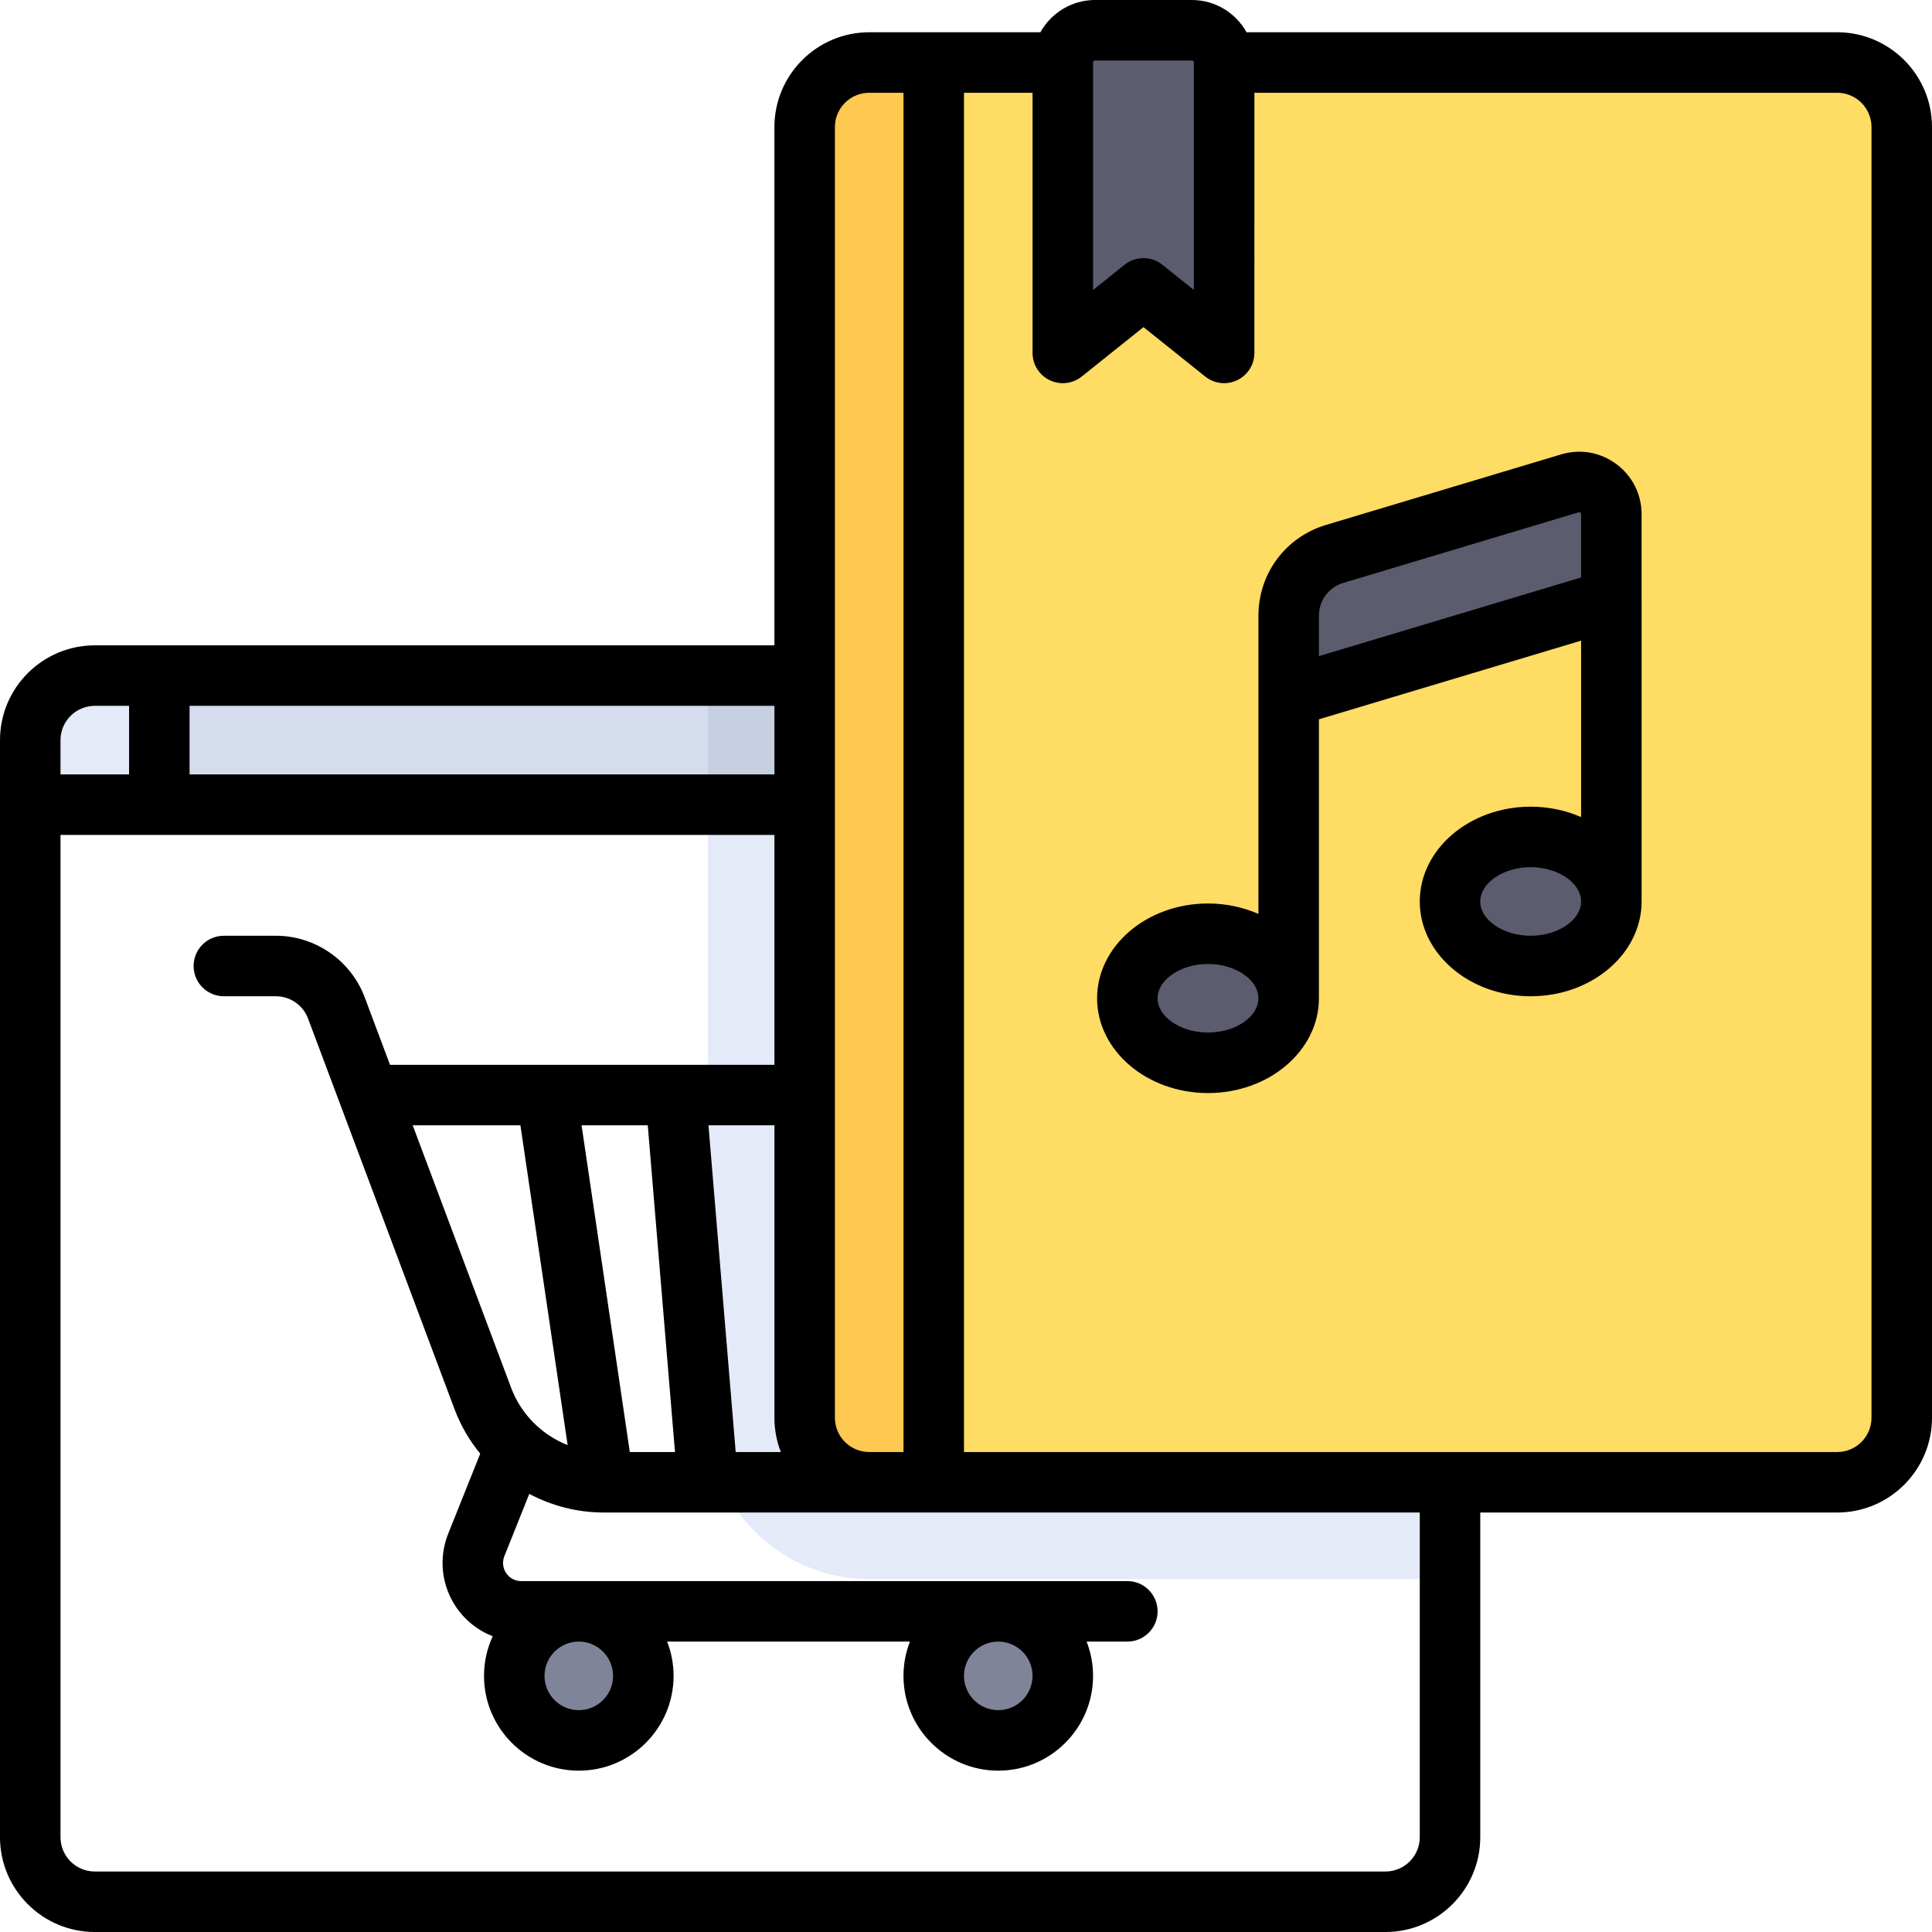 <?xml version="1.0" encoding="iso-8859-1"?>
<!-- Uploaded to: SVG Repo, www.svgrepo.com, Generator: SVG Repo Mixer Tools -->
<svg version="1.1" id="Layer_1" xmlns="http://www.w3.org/2000/svg" xmlns:xlink="http://www.w3.org/1999/xlink" 
	 viewBox="0 0 512 512" xml:space="preserve">
<path style="fill:#E4EAF8;" d="M384.267,418.472H230.347c-23.613,0-42.756-19.143-42.756-42.756V213.244h196.676V418.472z"/>
<path style="fill:#FFDC64;" d="M486.881,392.818H230.347c-9.446,0-17.102-7.656-17.102-17.102V33.67
	c0-9.446,7.656-17.102,17.102-17.102h256.534c9.446,0,17.102,7.656,17.102,17.102v342.046
	C503.983,385.161,496.326,392.818,486.881,392.818z"/>
<path style="fill:#5B5D6E;" d="M416.014,131.036l-62.315,18.695c-7.234,2.17-12.188,8.828-12.188,16.381v18.543l85.512-25.653
	v-19.776C427.023,133.497,421.501,129.39,416.014,131.036z"/>
<path style="fill:#FFC850;" d="M230.347,392.818h17.102V16.568h-17.102c-9.446,0-17.102,7.656-17.102,17.102v342.046
	C213.244,385.161,220.901,392.818,230.347,392.818z"/>
<g>
	<circle style="fill:#7F8499;" cx="153.386" cy="444.125" r="17.102"/>
	<circle style="fill:#7F8499;" cx="264.551" cy="444.125" r="17.102"/>
</g>
<path style="fill:#E4EAF8;" d="M25.119,179.04h17.102v34.205H8.017v-17.102C8.017,186.696,15.674,179.04,25.119,179.04z"/>
<rect x="42.221" y="179.04" style="fill:#D5DCED;" width="171.023" height="34.205"/>
<g>
	<path style="fill:#5B5D6E;" d="M324.409,93.528l-21.378-17.102l-21.378,17.102v-76.96c0-4.722,3.829-8.551,8.551-8.551h25.653
		c4.722,0,8.551,3.829,8.551,8.551V93.528z"/>
	<ellipse style="fill:#5B5D6E;" cx="320.134" cy="264.551" rx="21.378" ry="17.102"/>
	<ellipse style="fill:#5B5D6E;" cx="405.645" cy="238.898" rx="21.378" ry="17.102"/>
</g>
<rect x="187.591" y="179.04" style="fill:#C7CFE2;" width="25.653" height="34.205"/>
<path d="M486.881,8.551H330.347C327.518,3.458,322.086,0,315.858,0h-25.653c-6.228,0-11.659,3.458-14.489,8.551h-45.369
	c-13.851,0-25.119,11.268-25.119,25.119v137.353H25.119C11.268,171.023,0,182.291,0,196.142v290.739
	C0,500.732,11.268,512,25.119,512h342.046c13.851,0,25.119-11.268,25.119-25.119v-86.046h94.597
	c13.851,0,25.119-11.268,25.119-25.119V33.67C512,19.819,500.732,8.551,486.881,8.551z M289.67,16.568
	c0-0.295,0.239-0.534,0.534-0.534h25.653c0.293,0,0.531,0.237,0.533,0.53v0.004c0,0.007,0.001,0.014,0.001,0.02v60.26l-8.353-6.683
	c-1.464-1.17-3.236-1.756-5.008-1.756s-3.543,0.586-5.008,1.757l-8.353,6.683V16.568z M230.347,24.585h9.086v360.217h-9.086
	c-5.01,0-9.086-4.076-9.086-9.086V33.67C221.261,28.66,225.337,24.585,230.347,24.585z M135.467,367.809l-26.095-69.588h28.544
	l12.515,84.748C143.659,380.293,138.11,374.856,135.467,367.809z M166.908,384.802l-12.785-86.58h17.541l7.215,86.58H166.908z
	 M194.967,384.802l-7.215-86.58h17.475v77.495c0,3.203,0.609,6.266,1.707,9.086H194.967z M205.228,205.228H50.238v-18.171h154.99
	V205.228z M25.119,187.056h9.086v18.171H16.033v-9.086C16.033,191.132,20.109,187.056,25.119,187.056z M376.251,486.881
	c0,5.01-4.076,9.086-9.086,9.086H25.119c-5.01,0-9.086-4.076-9.086-9.086v-265.62h189.194v60.927H103.36l-6.715-17.905
	c-3.656-9.749-13.108-16.3-23.52-16.3H59.324c-4.427,0-8.017,3.589-8.017,8.017c0,4.427,3.589,8.017,8.017,8.017h13.802
	c3.766,0,7.185,2.369,8.507,5.895l38.822,103.527c1.631,4.349,3.954,8.315,6.806,11.802l-8.486,21.214
	c-2.573,6.43-1.79,13.693,2.093,19.427c2.411,3.563,5.816,6.231,9.709,7.743c-1.478,3.197-2.309,6.753-2.309,10.501
	c0,13.851,11.268,25.119,25.119,25.119c13.851,0,25.119-11.268,25.119-25.119c0-3.203-0.609-6.266-1.707-9.086h64.342
	c-1.098,2.82-1.707,5.882-1.707,9.086c0,13.851,11.268,25.119,25.119,25.119c13.851,0,25.119-11.268,25.119-25.119
	c0-3.203-0.609-6.266-1.707-9.086h10.792c4.427,0,8.017-3.589,8.017-8.017c0-4.427-3.589-8.017-8.017-8.017H138.128
	c-2.303,0-3.553-1.478-3.984-2.113c-0.43-0.636-1.338-2.344-0.483-4.484l6.605-16.512c5.952,3.16,12.678,4.927,19.664,4.936
	c0.016,0,0.032,0.002,0.048,0.002c0.004,0,0.01-0.001,0.014-0.001h216.259V486.881z M162.472,444.125
	c0,5.01-4.076,9.086-9.086,9.086c-5.01,0-9.086-4.076-9.086-9.086s4.076-9.086,9.086-9.086
	C158.396,435.04,162.472,439.115,162.472,444.125z M273.637,444.125c0,5.01-4.076,9.086-9.086,9.086
	c-5.01,0-9.086-4.076-9.086-9.086s4.076-9.086,9.086-9.086C269.561,435.04,273.637,439.115,273.637,444.125z M495.967,375.716
	c0,5.01-4.076,9.086-9.086,9.086H255.466V24.585h18.171v68.944c0,3.082,1.766,5.891,4.544,7.226c2.778,1.335,6.075,0.96,8.481-0.965
	l16.37-13.097l16.37,13.096c1.449,1.16,3.222,1.757,5.009,1.757c1.18,0,2.368-0.261,3.472-0.791
	c2.778-1.335,4.544-4.144,4.544-7.226V24.585h154.455c5.01,0,9.086,4.076,9.086,9.086V375.716z"/>
<path d="M435.04,159.042v-22.752c0-5.29-2.434-10.134-6.678-13.293c-4.243-3.159-9.584-4.097-14.65-2.577l-62.315,18.695
	c-10.707,3.213-17.901,12.882-17.901,24.061v21.368c0,0.024,0,0.047,0,0.072v57.575c-4.012-1.757-8.551-2.757-13.361-2.757
	c-16.209,0-29.395,11.268-29.395,25.119c0,13.851,13.186,25.119,29.395,25.119c16.209,0,29.395-11.268,29.395-25.119V190.62
	l69.478-20.843v46.76c-4.012-1.757-8.551-2.757-13.361-2.757c-16.209,0-29.395,11.268-29.395,25.119
	c0,13.851,13.186,25.119,29.395,25.119s29.395-11.268,29.395-25.119v-79.784C435.04,159.089,435.04,159.065,435.04,159.042z
	 M320.134,273.637c-7.243,0-13.361-4.161-13.361-9.086c0-4.924,6.118-9.086,13.361-9.086c7.243,0,13.361,4.161,13.361,9.086
	C333.495,269.476,327.376,273.637,320.134,273.637z M349.528,173.88v-10.705c0-4.044,2.602-7.541,6.475-8.703l62.315-18.695
	c0.084-0.025,0.259-0.076,0.472,0.083c0.216,0.16,0.216,0.342,0.216,0.429v16.746L349.528,173.88z M405.645,247.983
	c-7.243,0-13.361-4.161-13.361-9.086c0-4.924,6.118-9.086,13.361-9.086s13.361,4.161,13.361,9.086
	C419.006,243.822,412.888,247.983,405.645,247.983z"/>
</svg>